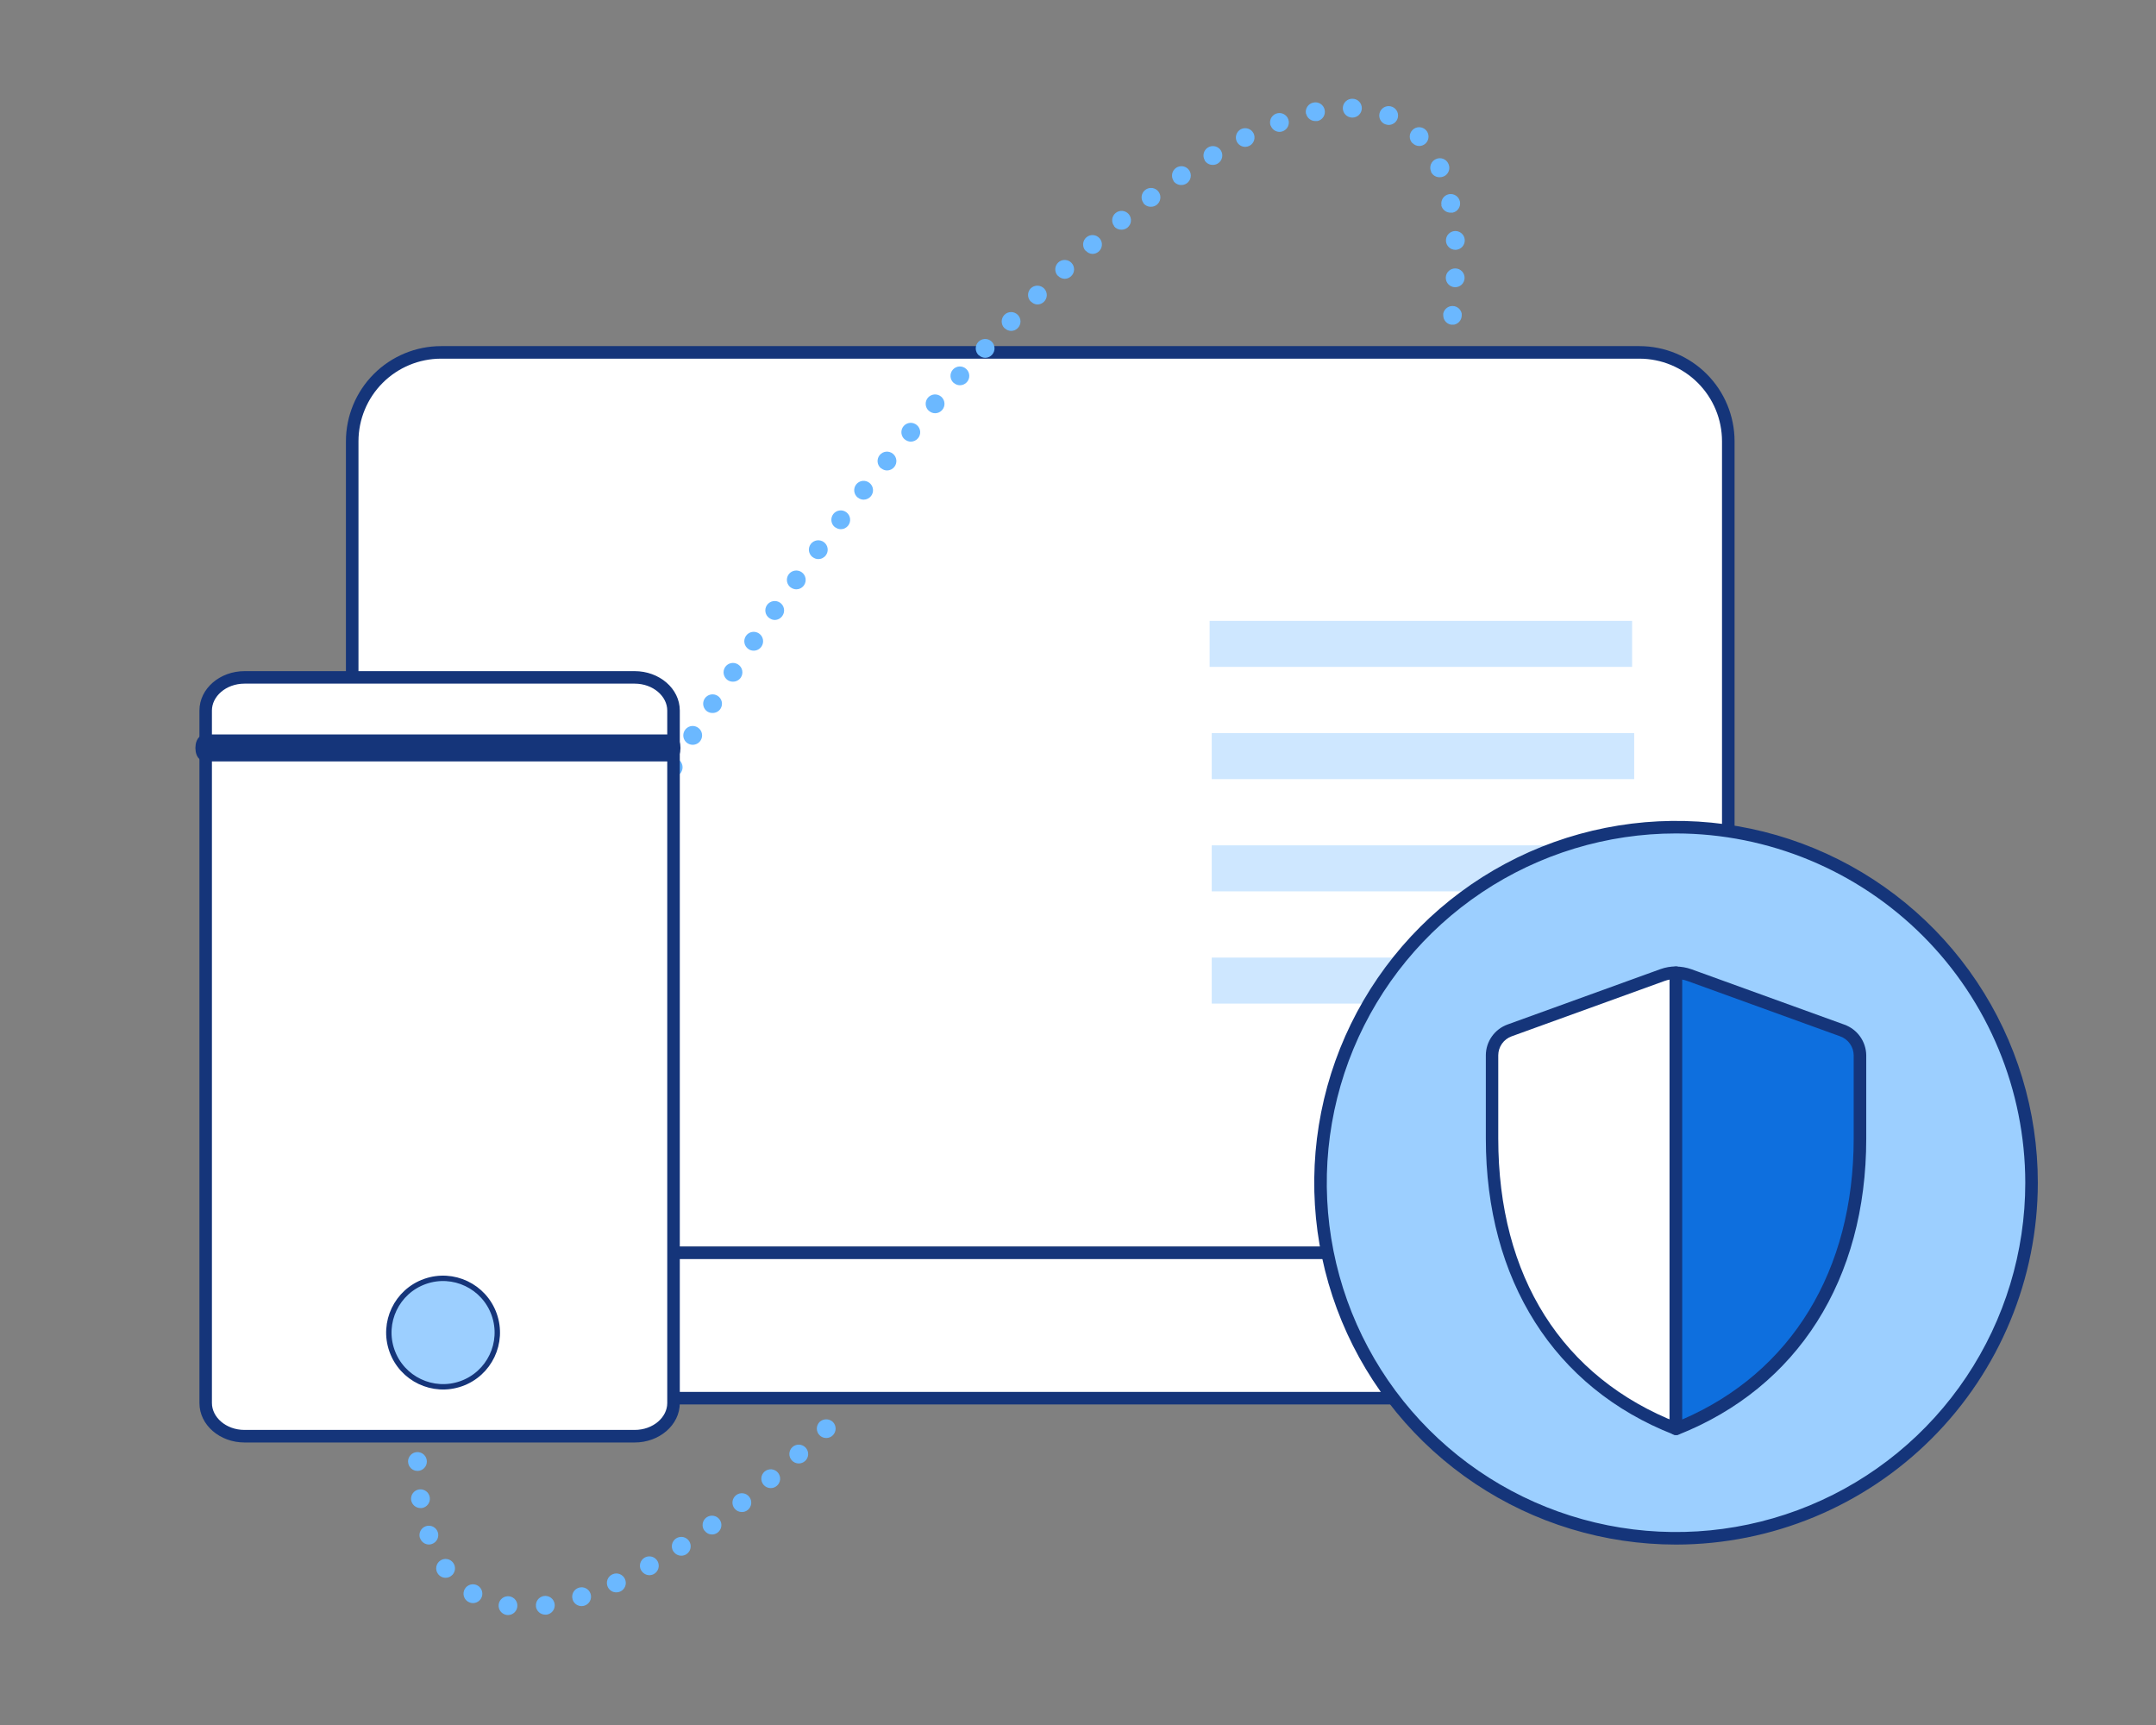 <svg width="160" height="128" viewBox="0 0 160 128" fill="none" xmlns="http://www.w3.org/2000/svg">
<rect x="0" y="0" width="160" height="128" fill="#808080" stroke="none"/>
<g id="datecollection">
<g id="Group 1000003057">
<g id="12">
<g id="37-1">
<path id="Vector" d="M128.269 92.503V32.741C128.269 30.993 127.575 29.316 126.338 28.079C125.102 26.843 123.425 26.148 121.676 26.148H32.722C30.973 26.148 29.296 26.843 28.06 28.079C26.823 29.316 26.129 30.993 26.129 32.741V92.503" fill="white"/>
<path id="Vector_2" d="M128.725 92.502H127.793V32.741C127.792 31.117 127.146 29.559 125.997 28.41C124.848 27.262 123.291 26.616 121.666 26.614H32.721C31.098 26.618 29.543 27.265 28.396 28.414C27.25 29.562 26.605 31.118 26.603 32.741V92.502H25.672V32.741C25.674 30.87 26.418 29.075 27.741 27.752C29.064 26.428 30.859 25.684 32.73 25.683H121.675C123.545 25.687 125.337 26.432 126.659 27.755C127.98 29.078 128.723 30.871 128.725 32.741V92.502Z" fill="#15357A"/>
<path id="Rectangle 295" d="M15.852 92.962H138.546C138.546 94.379 138.267 95.781 137.725 97.09C137.183 98.399 136.388 99.588 135.386 100.59C134.384 101.592 133.195 102.386 131.886 102.928C130.577 103.47 129.174 103.749 127.757 103.748H26.641C25.224 103.749 23.821 103.47 22.512 102.928C21.203 102.386 20.014 101.592 19.012 100.59C18.01 99.588 17.215 98.399 16.673 97.09C16.131 95.781 15.852 94.379 15.852 92.962V92.962Z" fill="white"/>
<path id="Vector_3" d="M127.758 104.214H26.642C23.658 104.21 20.798 103.024 18.688 100.915C16.578 98.805 15.391 95.945 15.387 92.962V92.496H139.013V92.962C139.009 95.945 137.821 98.805 135.712 100.915C133.602 103.024 130.741 104.21 127.758 104.214V104.214ZM16.324 93.427C16.446 96.081 17.586 98.585 19.506 100.42C21.426 102.255 23.979 103.281 26.636 103.282H127.758C130.414 103.28 132.967 102.254 134.887 100.419C136.807 98.584 137.946 96.08 138.069 93.427H16.324Z" fill="#15357A"/>
</g>
</g>
<path id="Vector_4" d="M121.12 46.069H89.769V49.484H121.12V46.069Z" fill="#CEE7FF"/>
<path id="Vector_5" d="M121.276 54.399H89.926V57.814H121.276V54.399Z" fill="#CEE7FF"/>
<path id="Vector_6" d="M121.276 62.727H89.926V66.142H121.276V62.727Z" fill="#CEE7FF"/>
<path id="Vector_7" d="M121.276 71.056H89.926V74.47H121.276V71.056Z" fill="#CEE7FF"/>
<path id="Vector_8" d="M124.38 114.146C138.952 114.146 150.764 102.333 150.764 87.762C150.764 73.19 138.952 61.378 124.38 61.378C109.809 61.378 97.996 73.19 97.996 87.762C97.996 102.333 109.809 114.146 124.38 114.146Z" fill="#9CCFFF"/>
<path id="Vector_9" d="M124.381 114.612C119.071 114.612 113.879 113.038 109.464 110.087C105.049 107.137 101.607 102.944 99.575 98.038C97.543 93.132 97.011 87.733 98.047 82.525C99.083 77.316 101.64 72.532 105.395 68.777C109.15 65.022 113.934 62.465 119.143 61.429C124.351 60.393 129.75 60.925 134.656 62.957C139.562 64.989 143.755 68.43 146.705 72.846C149.656 77.261 151.23 82.452 151.23 87.763C151.223 94.881 148.392 101.706 143.358 106.74C138.325 111.774 131.5 114.605 124.381 114.612V114.612ZM124.381 61.844C119.255 61.844 114.244 63.364 109.981 66.212C105.719 69.06 102.397 73.108 100.435 77.844C98.474 82.58 97.96 87.791 98.96 92.819C99.96 97.847 102.429 102.465 106.054 106.09C109.679 109.715 114.297 112.183 119.324 113.183C124.352 114.183 129.563 113.67 134.299 111.708C139.035 109.746 143.083 106.424 145.931 102.162C148.779 97.9 150.299 92.889 150.299 87.763C150.291 80.891 147.558 74.304 142.699 69.445C137.84 64.586 131.252 61.852 124.381 61.844V61.844Z" fill="#15357A"/>
<path id="Vector_10" d="M124.383 72.177C124.042 72.176 123.704 72.234 123.383 72.351L112.035 76.46C111.656 76.597 111.329 76.846 111.096 77.175C110.863 77.503 110.737 77.895 110.734 78.298V84.475C110.734 94.758 115.58 102.58 124.392 106.02" fill="white"/>
<path id="Vector_11" d="M124.38 106.485C124.322 106.484 124.265 106.473 124.212 106.451C115.347 102.993 110.266 94.982 110.266 84.475V78.298C110.269 77.8 110.425 77.315 110.713 76.908C111 76.501 111.405 76.192 111.873 76.022L123.222 71.913C123.593 71.779 123.985 71.711 124.38 71.711V71.711C124.503 71.711 124.621 71.76 124.709 71.847C124.796 71.935 124.845 72.053 124.845 72.177C124.845 72.3 124.796 72.418 124.709 72.506C124.621 72.593 124.503 72.642 124.38 72.642C124.092 72.642 123.806 72.692 123.535 72.788L112.181 76.898C111.892 77.002 111.642 77.193 111.464 77.444C111.287 77.694 111.19 77.993 111.188 78.301V84.475C111.188 94.718 115.93 102.223 124.535 105.582C124.636 105.621 124.721 105.695 124.774 105.79C124.827 105.885 124.845 105.996 124.825 106.103C124.805 106.21 124.747 106.307 124.663 106.376C124.579 106.445 124.473 106.483 124.364 106.482L124.38 106.485Z" fill="#15357A"/>
<path id="Vector_12" d="M136.719 76.46L125.374 72.351C125.052 72.234 124.713 72.175 124.371 72.177V106.035C133.028 102.599 138.029 94.774 138.029 84.487V78.31C138.027 77.905 137.901 77.509 137.666 77.178C137.432 76.847 137.101 76.596 136.719 76.46V76.46Z" fill="#0E6FDE"/>
<path id="Vector_13" d="M124.383 106.489C124.323 106.488 124.264 106.477 124.209 106.454V106.454C124.119 106.423 124.041 106.364 123.985 106.286C123.93 106.208 123.899 106.115 123.898 106.02V72.186C123.898 72.063 123.947 71.944 124.035 71.857C124.122 71.77 124.241 71.721 124.364 71.721C124.76 71.721 125.152 71.789 125.525 71.922L136.87 76.029C137.341 76.197 137.748 76.504 138.039 76.91C138.33 77.317 138.489 77.802 138.497 78.301V84.484C138.497 94.936 133.412 102.947 124.544 106.464C124.492 106.482 124.438 106.49 124.383 106.489V106.489ZM124.839 72.686V105.331C132.943 101.836 137.565 94.274 137.565 84.475V78.298C137.56 77.99 137.461 77.691 137.282 77.441C137.102 77.191 136.85 77.001 136.56 76.898V76.898L125.215 72.788C125.092 72.744 124.967 72.709 124.839 72.686V72.686Z" fill="#15357A"/>
<path id="Vector_14" d="M61.316 106.705C61.13 106.705 60.953 106.631 60.822 106.5C60.691 106.37 60.617 106.192 60.617 106.007C60.618 105.822 60.692 105.644 60.822 105.513C60.956 105.387 61.132 105.317 61.316 105.317C61.499 105.317 61.675 105.387 61.809 105.513C61.94 105.644 62.013 105.822 62.013 106.007C62.013 106.192 61.94 106.369 61.809 106.5C61.745 106.565 61.668 106.617 61.583 106.652C61.498 106.688 61.407 106.705 61.316 106.705V106.705Z" fill="#6BB8FF"/>
<path id="Vector_15" d="M37.604 119.836C37.42 119.809 37.255 119.712 37.143 119.564C37.032 119.416 36.983 119.231 37.008 119.047C37.02 118.956 37.051 118.869 37.097 118.79C37.144 118.71 37.205 118.641 37.279 118.586C37.352 118.53 37.435 118.49 37.524 118.467C37.613 118.444 37.705 118.439 37.796 118.451V118.451C37.887 118.464 37.974 118.494 38.053 118.541C38.133 118.587 38.202 118.649 38.257 118.722C38.312 118.795 38.352 118.879 38.375 118.968C38.397 119.056 38.402 119.149 38.389 119.24V119.24C38.366 119.406 38.283 119.559 38.157 119.669C38.03 119.78 37.868 119.841 37.7 119.842L37.604 119.836ZM39.777 119.215C39.764 119.124 39.769 119.031 39.792 118.943C39.815 118.854 39.856 118.77 39.911 118.697C39.967 118.624 40.036 118.562 40.115 118.516C40.194 118.469 40.282 118.439 40.373 118.426V118.426C40.463 118.414 40.556 118.419 40.645 118.442C40.734 118.465 40.817 118.506 40.89 118.561C40.964 118.616 41.025 118.686 41.072 118.765C41.118 118.844 41.148 118.931 41.161 119.022C41.174 119.113 41.168 119.206 41.145 119.295C41.122 119.383 41.082 119.467 41.026 119.54C40.971 119.613 40.902 119.675 40.823 119.721C40.743 119.768 40.656 119.798 40.565 119.811V119.811H40.469C40.299 119.812 40.135 119.752 40.006 119.641C39.877 119.53 39.794 119.377 39.77 119.209L39.777 119.215ZM42.499 118.696C42.47 118.609 42.458 118.517 42.465 118.425C42.472 118.334 42.497 118.244 42.538 118.162C42.58 118.08 42.637 118.007 42.707 117.948C42.777 117.888 42.858 117.843 42.946 117.815C43.033 117.786 43.125 117.775 43.217 117.782C43.308 117.789 43.397 117.814 43.479 117.856C43.561 117.897 43.634 117.954 43.694 118.024C43.753 118.094 43.799 118.175 43.827 118.262V118.262C43.856 118.349 43.867 118.441 43.86 118.533C43.852 118.625 43.827 118.714 43.785 118.796C43.743 118.878 43.686 118.951 43.616 119.01C43.546 119.07 43.465 119.115 43.377 119.143V119.143C43.308 119.165 43.236 119.177 43.163 119.178V119.178C43.014 119.179 42.868 119.132 42.748 119.044C42.627 118.956 42.538 118.832 42.493 118.69L42.499 118.696ZM34.739 118.855C34.66 118.808 34.591 118.746 34.536 118.673C34.481 118.599 34.441 118.516 34.419 118.427C34.396 118.338 34.392 118.246 34.405 118.155C34.418 118.064 34.45 117.977 34.497 117.899V117.899C34.544 117.82 34.606 117.751 34.679 117.696C34.753 117.641 34.837 117.601 34.926 117.579C35.015 117.556 35.108 117.551 35.199 117.565C35.29 117.578 35.377 117.609 35.456 117.657V117.657C35.614 117.751 35.729 117.905 35.774 118.085C35.82 118.264 35.792 118.454 35.698 118.613V118.613C35.636 118.717 35.547 118.803 35.442 118.863C35.336 118.923 35.217 118.954 35.096 118.954V118.954C34.968 118.953 34.843 118.917 34.736 118.849L34.739 118.855ZM45.103 117.753C45.064 117.669 45.042 117.579 45.038 117.487C45.034 117.395 45.048 117.303 45.08 117.216C45.111 117.13 45.16 117.05 45.223 116.982C45.285 116.915 45.361 116.86 45.444 116.822V116.822C45.528 116.782 45.618 116.76 45.711 116.756C45.803 116.752 45.895 116.767 45.981 116.798C46.068 116.83 46.147 116.879 46.215 116.941C46.283 117.004 46.337 117.079 46.376 117.163C46.415 117.247 46.437 117.337 46.441 117.429C46.445 117.521 46.431 117.613 46.399 117.7C46.367 117.786 46.319 117.866 46.256 117.933C46.193 118.001 46.118 118.056 46.034 118.094V118.094C45.943 118.137 45.843 118.159 45.742 118.159C45.607 118.16 45.474 118.122 45.36 118.049C45.246 117.975 45.155 117.87 45.1 117.747L45.103 117.753ZM32.501 116.784C32.393 116.634 32.349 116.447 32.378 116.264C32.408 116.081 32.509 115.918 32.659 115.81V115.81C32.733 115.756 32.818 115.717 32.907 115.696C32.996 115.674 33.089 115.671 33.179 115.686C33.27 115.701 33.357 115.733 33.435 115.781C33.513 115.83 33.58 115.893 33.634 115.968V115.968C33.688 116.042 33.727 116.126 33.748 116.216C33.769 116.305 33.772 116.398 33.758 116.488C33.743 116.579 33.71 116.666 33.662 116.744C33.614 116.822 33.55 116.889 33.475 116.943C33.358 117.029 33.215 117.076 33.069 117.076V117.076C32.958 117.076 32.848 117.049 32.75 116.999C32.651 116.948 32.566 116.874 32.501 116.784ZM47.58 116.53C47.535 116.45 47.505 116.362 47.494 116.271C47.483 116.18 47.49 116.087 47.514 115.999C47.539 115.91 47.581 115.827 47.637 115.755C47.694 115.683 47.764 115.622 47.844 115.577C47.924 115.532 48.012 115.502 48.103 115.491C48.194 115.48 48.286 115.487 48.375 115.511C48.464 115.536 48.546 115.577 48.619 115.634C48.691 115.69 48.752 115.761 48.797 115.841C48.888 116.002 48.911 116.193 48.861 116.372C48.812 116.55 48.694 116.702 48.533 116.794V116.794C48.428 116.853 48.309 116.884 48.188 116.884V116.884C48.066 116.882 47.947 116.848 47.842 116.786C47.737 116.724 47.65 116.636 47.589 116.53H47.58ZM49.97 115.121C49.869 114.965 49.834 114.777 49.873 114.596C49.911 114.415 50.02 114.256 50.175 114.155V114.155C50.252 114.105 50.338 114.07 50.428 114.053C50.518 114.036 50.611 114.036 50.701 114.055C50.791 114.074 50.876 114.11 50.952 114.162C51.028 114.214 51.093 114.28 51.143 114.357V114.357C51.194 114.434 51.229 114.52 51.246 114.61C51.263 114.7 51.262 114.793 51.243 114.883C51.225 114.973 51.188 115.058 51.137 115.134C51.085 115.21 51.019 115.275 50.942 115.325V115.325C50.828 115.399 50.695 115.438 50.56 115.437V115.437C50.444 115.437 50.331 115.408 50.229 115.353C50.128 115.298 50.042 115.218 49.979 115.121H49.97ZM31.166 114.137C31.136 114.05 31.124 113.958 31.13 113.866C31.135 113.775 31.159 113.685 31.199 113.603C31.24 113.52 31.296 113.447 31.365 113.386C31.434 113.325 31.514 113.279 31.601 113.249V113.249C31.776 113.19 31.968 113.202 32.134 113.283C32.3 113.365 32.428 113.509 32.488 113.683C32.548 113.858 32.535 114.05 32.454 114.216C32.372 114.381 32.228 114.508 32.054 114.568V114.568C31.981 114.595 31.905 114.609 31.827 114.608V114.608C31.683 114.607 31.543 114.56 31.427 114.476C31.31 114.391 31.222 114.273 31.175 114.137H31.166ZM52.273 113.575C52.164 113.425 52.119 113.239 52.148 113.056C52.176 112.873 52.276 112.709 52.425 112.6C52.5 112.546 52.584 112.507 52.673 112.485C52.763 112.464 52.856 112.46 52.947 112.475C53.037 112.489 53.124 112.521 53.203 112.569C53.281 112.618 53.349 112.681 53.403 112.755V112.755C53.512 112.905 53.556 113.092 53.527 113.275C53.498 113.458 53.398 113.621 53.248 113.73V113.73C53.129 113.817 52.986 113.864 52.838 113.863V113.863C52.729 113.862 52.622 113.836 52.526 113.786C52.429 113.735 52.346 113.663 52.283 113.575H52.273ZM54.508 111.933C54.451 111.861 54.408 111.779 54.383 111.691C54.357 111.603 54.349 111.51 54.36 111.419C54.37 111.328 54.398 111.24 54.443 111.16C54.488 111.079 54.548 111.009 54.62 110.952C54.692 110.895 54.774 110.852 54.862 110.827C54.951 110.802 55.043 110.794 55.134 110.805C55.225 110.816 55.314 110.844 55.394 110.889C55.474 110.934 55.544 110.995 55.601 111.067V111.067C55.716 111.212 55.769 111.396 55.748 111.58C55.727 111.764 55.634 111.932 55.489 112.048V112.048C55.365 112.145 55.212 112.198 55.054 112.197V112.197C54.949 112.197 54.846 112.173 54.751 112.128C54.656 112.082 54.573 112.015 54.508 111.933ZM30.511 111.312C30.485 111.129 30.532 110.943 30.642 110.794C30.753 110.646 30.918 110.547 31.101 110.52C31.192 110.507 31.285 110.511 31.374 110.534C31.463 110.556 31.547 110.596 31.621 110.65C31.695 110.705 31.757 110.774 31.804 110.853C31.851 110.932 31.882 111.019 31.895 111.11C31.909 111.201 31.904 111.294 31.881 111.383C31.858 111.472 31.818 111.555 31.763 111.629C31.708 111.703 31.639 111.764 31.56 111.811C31.481 111.858 31.394 111.889 31.303 111.902V111.902C31.27 111.905 31.236 111.905 31.203 111.902C31.037 111.902 30.875 111.842 30.749 111.734C30.622 111.626 30.538 111.476 30.511 111.312V111.312ZM56.665 110.176C56.545 110.035 56.486 109.852 56.501 109.668C56.515 109.483 56.602 109.312 56.743 109.192V109.192C56.813 109.132 56.894 109.087 56.982 109.059C57.069 109.03 57.162 109.02 57.253 109.027C57.345 109.035 57.434 109.06 57.516 109.102C57.598 109.144 57.671 109.202 57.73 109.273V109.273C57.789 109.342 57.834 109.423 57.862 109.51C57.89 109.597 57.901 109.689 57.893 109.78C57.886 109.871 57.86 109.96 57.818 110.041C57.777 110.122 57.719 110.194 57.649 110.254V110.254C57.524 110.363 57.363 110.423 57.196 110.421V110.421C57.096 110.421 56.996 110.4 56.904 110.358C56.813 110.316 56.731 110.255 56.665 110.179V110.176ZM30.281 108.463C30.279 108.371 30.295 108.28 30.329 108.194C30.362 108.109 30.412 108.03 30.475 107.964C30.538 107.898 30.614 107.845 30.698 107.808C30.782 107.771 30.873 107.751 30.964 107.749V107.749C31.149 107.745 31.328 107.815 31.462 107.943C31.596 108.071 31.673 108.247 31.678 108.431V108.431C31.681 108.523 31.665 108.615 31.632 108.7C31.599 108.786 31.549 108.864 31.486 108.931C31.422 108.997 31.346 109.05 31.262 109.087C31.178 109.124 31.087 109.144 30.995 109.145V109.145C30.811 109.149 30.633 109.079 30.5 108.952C30.367 108.825 30.289 108.65 30.285 108.466L30.281 108.463ZM58.761 108.363C58.699 108.295 58.651 108.216 58.62 108.13C58.589 108.043 58.575 107.952 58.579 107.86C58.584 107.768 58.606 107.678 58.645 107.595C58.684 107.512 58.739 107.438 58.807 107.376V107.376C58.875 107.315 58.955 107.267 59.041 107.236C59.128 107.205 59.219 107.192 59.311 107.196C59.403 107.201 59.493 107.224 59.575 107.263C59.658 107.302 59.733 107.358 59.794 107.426V107.426C59.856 107.494 59.904 107.573 59.935 107.66C59.966 107.746 59.98 107.838 59.975 107.93C59.971 108.021 59.948 108.111 59.908 108.194C59.869 108.277 59.813 108.352 59.745 108.413V108.413C59.616 108.528 59.449 108.592 59.276 108.593V108.593C59.179 108.593 59.084 108.573 58.996 108.534C58.908 108.495 58.829 108.438 58.764 108.366L58.761 108.363ZM30.998 106.374C30.814 106.362 30.641 106.277 30.519 106.138C30.397 105.998 30.335 105.816 30.347 105.632V105.632C30.352 105.54 30.377 105.45 30.417 105.368C30.458 105.285 30.514 105.212 30.584 105.151C30.653 105.09 30.733 105.044 30.82 105.015C30.908 104.985 31 104.974 31.092 104.98V104.98C31.276 104.992 31.449 105.077 31.571 105.216C31.693 105.355 31.755 105.537 31.743 105.722V105.722C31.732 105.899 31.654 106.065 31.524 106.187C31.394 106.308 31.223 106.375 31.045 106.374H30.998ZM31.228 103.611C31.137 103.599 31.049 103.569 30.969 103.523C30.89 103.478 30.82 103.416 30.764 103.343C30.708 103.27 30.667 103.187 30.643 103.098C30.62 103.009 30.614 102.917 30.626 102.826V102.826C30.638 102.735 30.668 102.647 30.713 102.568C30.759 102.489 30.82 102.419 30.893 102.364C30.965 102.308 31.048 102.267 31.137 102.244C31.225 102.22 31.317 102.214 31.408 102.227V102.227C31.592 102.251 31.758 102.346 31.871 102.493C31.984 102.64 32.034 102.825 32.01 103.009V103.009C31.991 103.179 31.91 103.337 31.783 103.451C31.655 103.566 31.49 103.629 31.318 103.63L31.228 103.611ZM31.625 100.864C31.444 100.831 31.282 100.727 31.177 100.575C31.072 100.423 31.031 100.236 31.064 100.054C31.08 99.963 31.114 99.877 31.164 99.8C31.214 99.723 31.278 99.656 31.354 99.604C31.429 99.552 31.514 99.515 31.604 99.496C31.694 99.477 31.787 99.475 31.877 99.492V99.492C32.059 99.526 32.22 99.63 32.325 99.783C32.431 99.935 32.471 100.123 32.439 100.305V100.305C32.409 100.466 32.324 100.61 32.199 100.715C32.074 100.819 31.916 100.876 31.753 100.876V100.876C31.711 100.877 31.669 100.874 31.629 100.867L31.625 100.864ZM32.156 98.142C32.067 98.122 31.982 98.084 31.907 98.031C31.833 97.978 31.769 97.911 31.72 97.833C31.672 97.756 31.639 97.669 31.623 97.579C31.608 97.489 31.611 97.396 31.632 97.307V97.307C31.652 97.217 31.689 97.133 31.742 97.058C31.795 96.983 31.863 96.92 31.94 96.871C32.018 96.822 32.104 96.789 32.194 96.774C32.285 96.759 32.377 96.761 32.467 96.782V96.782C32.556 96.802 32.641 96.84 32.716 96.893C32.791 96.946 32.854 97.013 32.903 97.09C32.952 97.168 32.986 97.254 33.001 97.345C33.017 97.435 33.014 97.528 32.994 97.617V97.617C32.96 97.772 32.874 97.91 32.751 98.009C32.627 98.108 32.473 98.161 32.315 98.16V98.16C32.262 98.161 32.21 98.156 32.159 98.145L32.156 98.142ZM32.799 95.444C32.62 95.397 32.467 95.281 32.374 95.12C32.281 94.96 32.255 94.77 32.302 94.591V94.591C32.349 94.412 32.466 94.259 32.626 94.166C32.786 94.073 32.977 94.047 33.156 94.094V94.094C33.335 94.142 33.488 94.259 33.581 94.42C33.674 94.581 33.7 94.771 33.652 94.951C33.612 95.099 33.525 95.23 33.403 95.324C33.281 95.417 33.132 95.468 32.979 95.469V95.469C32.922 95.469 32.866 95.461 32.811 95.448L32.799 95.444ZM33.531 92.772C33.354 92.718 33.206 92.596 33.118 92.434C33.03 92.271 33.01 92.08 33.063 91.903C33.089 91.815 33.132 91.733 33.19 91.661C33.247 91.59 33.319 91.53 33.399 91.487C33.48 91.443 33.569 91.415 33.66 91.406C33.751 91.396 33.844 91.405 33.932 91.431V91.431C34.109 91.484 34.258 91.605 34.346 91.768C34.434 91.931 34.453 92.123 34.4 92.3V92.3C34.358 92.444 34.27 92.571 34.15 92.661C34.03 92.751 33.883 92.8 33.733 92.8C33.666 92.8 33.599 92.792 33.534 92.775L33.531 92.772ZM34.345 90.118C34.257 90.09 34.177 90.044 34.107 89.984C34.037 89.924 33.98 89.852 33.939 89.769C33.898 89.688 33.873 89.598 33.867 89.507C33.86 89.415 33.872 89.323 33.901 89.236V89.236C33.959 89.061 34.084 88.915 34.25 88.832C34.415 88.749 34.606 88.735 34.782 88.793C34.87 88.821 34.95 88.866 35.02 88.926C35.09 88.986 35.147 89.059 35.188 89.141C35.23 89.222 35.255 89.312 35.262 89.403C35.269 89.495 35.258 89.587 35.229 89.674C35.183 89.814 35.093 89.935 34.974 90.021C34.855 90.108 34.712 90.154 34.565 90.155C34.496 90.154 34.428 90.142 34.363 90.121L34.345 90.118ZM35.229 87.489C35.143 87.458 35.063 87.411 34.995 87.35C34.927 87.288 34.872 87.214 34.833 87.131C34.794 87.048 34.771 86.959 34.767 86.867C34.762 86.776 34.776 86.684 34.807 86.598V86.598C34.87 86.424 34.998 86.282 35.165 86.203C35.332 86.124 35.524 86.114 35.698 86.176V86.176C35.785 86.206 35.864 86.253 35.933 86.314C36.001 86.376 36.056 86.45 36.096 86.533C36.136 86.615 36.158 86.705 36.163 86.797C36.168 86.889 36.154 86.98 36.123 87.067V87.067C36.075 87.203 35.985 87.32 35.868 87.403C35.75 87.487 35.609 87.532 35.465 87.532V87.532C35.386 87.532 35.307 87.518 35.232 87.492L35.229 87.489ZM36.16 84.881C35.988 84.815 35.848 84.683 35.773 84.515C35.697 84.346 35.691 84.154 35.757 83.981V83.981C35.824 83.808 35.956 83.669 36.125 83.593C36.294 83.518 36.487 83.512 36.66 83.578C36.833 83.644 36.973 83.777 37.048 83.946C37.124 84.115 37.129 84.308 37.064 84.481V84.481C37.012 84.613 36.922 84.726 36.805 84.805C36.688 84.885 36.55 84.928 36.409 84.928V84.928C36.33 84.927 36.252 84.913 36.179 84.885L36.16 84.881ZM37.166 82.296C36.995 82.226 36.858 82.091 36.785 81.921C36.713 81.75 36.712 81.558 36.781 81.386V81.386C36.851 81.215 36.986 81.078 37.156 81.006C37.327 80.933 37.519 80.932 37.691 81.001V81.001C37.862 81.072 37.998 81.207 38.07 81.377C38.142 81.547 38.144 81.739 38.076 81.911V81.911C38.023 82.04 37.933 82.151 37.818 82.229C37.702 82.307 37.566 82.348 37.427 82.349C37.344 82.348 37.261 82.331 37.185 82.299L37.166 82.296ZM38.221 79.732C38.137 79.696 38.06 79.644 37.996 79.579C37.931 79.514 37.88 79.436 37.846 79.351C37.812 79.266 37.794 79.175 37.796 79.083C37.797 78.991 37.816 78.901 37.852 78.816V78.816C37.889 78.731 37.942 78.653 38.008 78.588C38.075 78.523 38.154 78.472 38.241 78.438C38.328 78.404 38.42 78.387 38.513 78.389C38.606 78.391 38.698 78.412 38.783 78.45C38.868 78.486 38.944 78.538 39.008 78.603C39.072 78.669 39.123 78.746 39.157 78.832C39.191 78.917 39.208 79.008 39.206 79.099C39.205 79.191 39.186 79.281 39.15 79.366V79.366C39.096 79.491 39.006 79.598 38.892 79.673C38.777 79.748 38.644 79.788 38.507 79.788V79.788C38.415 79.788 38.325 79.77 38.24 79.735L38.221 79.732ZM39.323 77.187C39.239 77.149 39.162 77.095 39.099 77.028C39.035 76.96 38.986 76.881 38.953 76.794C38.92 76.708 38.905 76.615 38.909 76.523C38.912 76.43 38.934 76.34 38.973 76.255V76.255C39.01 76.171 39.064 76.094 39.132 76.031C39.199 75.967 39.278 75.918 39.365 75.885C39.452 75.853 39.544 75.837 39.636 75.841C39.729 75.844 39.82 75.866 39.904 75.905V75.905C39.989 75.942 40.065 75.996 40.128 76.064C40.192 76.131 40.242 76.21 40.274 76.297C40.307 76.383 40.322 76.476 40.319 76.568C40.315 76.661 40.293 76.752 40.255 76.836C40.199 76.959 40.109 77.063 39.996 77.136C39.882 77.21 39.75 77.249 39.615 77.249V77.249C39.517 77.25 39.419 77.23 39.33 77.19L39.323 77.187ZM40.472 74.663C40.389 74.624 40.314 74.569 40.252 74.501C40.19 74.433 40.142 74.354 40.111 74.267C40.08 74.181 40.066 74.089 40.07 73.997C40.075 73.905 40.097 73.815 40.137 73.732C40.175 73.648 40.23 73.573 40.298 73.511C40.366 73.449 40.446 73.401 40.532 73.37C40.619 73.338 40.711 73.325 40.803 73.329C40.895 73.334 40.985 73.357 41.068 73.397C41.151 73.435 41.226 73.49 41.289 73.558C41.351 73.626 41.399 73.706 41.43 73.792C41.461 73.879 41.475 73.971 41.47 74.063C41.466 74.155 41.443 74.245 41.403 74.328V74.328C41.347 74.446 41.26 74.546 41.15 74.617C41.04 74.688 40.913 74.726 40.782 74.728C40.682 74.728 40.582 74.707 40.49 74.666L40.472 74.663ZM41.664 72.158C41.5 72.075 41.376 71.931 41.317 71.756C41.259 71.582 41.272 71.392 41.353 71.227C41.394 71.145 41.45 71.072 41.519 71.013C41.588 70.953 41.668 70.907 41.755 70.878C41.841 70.849 41.932 70.838 42.023 70.844C42.114 70.851 42.203 70.876 42.285 70.916V70.916C42.449 70.999 42.574 71.144 42.632 71.318C42.69 71.493 42.677 71.683 42.595 71.848V71.848C42.539 71.965 42.451 72.064 42.341 72.134C42.231 72.203 42.104 72.241 41.974 72.242C41.872 72.237 41.773 72.209 41.682 72.161L41.664 72.158ZM42.905 69.675C42.742 69.591 42.618 69.447 42.56 69.273C42.502 69.099 42.515 68.909 42.595 68.744V68.744C42.679 68.581 42.823 68.457 42.997 68.399C43.171 68.341 43.361 68.353 43.526 68.433V68.433C43.69 68.516 43.815 68.661 43.873 68.835C43.931 69.01 43.918 69.2 43.837 69.365V69.365C43.778 69.479 43.689 69.574 43.579 69.641C43.47 69.708 43.344 69.743 43.216 69.743C43.11 69.745 43.006 69.721 42.912 69.675H42.905ZM44.172 67.207C44.012 67.12 43.892 66.974 43.838 66.8C43.784 66.626 43.8 66.438 43.883 66.276C43.97 66.115 44.115 65.995 44.289 65.941C44.463 65.886 44.652 65.902 44.814 65.984V65.984C44.974 66.071 45.094 66.217 45.148 66.391C45.202 66.565 45.186 66.753 45.103 66.915V66.915C45.044 67.029 44.955 67.124 44.845 67.189C44.736 67.255 44.61 67.289 44.482 67.288V67.288C44.376 67.285 44.272 67.257 44.178 67.207H44.172ZM45.479 64.761C45.316 64.671 45.196 64.522 45.144 64.344C45.092 64.166 45.112 63.975 45.199 63.812C45.243 63.731 45.303 63.66 45.375 63.602C45.446 63.545 45.529 63.502 45.617 63.476C45.705 63.451 45.797 63.443 45.889 63.453C45.98 63.463 46.069 63.491 46.149 63.535V63.535C46.307 63.624 46.425 63.771 46.477 63.945C46.528 64.119 46.51 64.306 46.425 64.466V64.466C46.364 64.578 46.275 64.67 46.165 64.734C46.056 64.798 45.931 64.831 45.804 64.83V64.83C45.693 64.829 45.584 64.802 45.485 64.752L45.479 64.761ZM46.816 62.331C46.656 62.24 46.538 62.089 46.488 61.91C46.439 61.732 46.462 61.542 46.553 61.381V61.381C46.598 61.301 46.658 61.231 46.731 61.174C46.803 61.118 46.886 61.076 46.974 61.051C47.063 61.027 47.155 61.02 47.246 61.031C47.338 61.043 47.426 61.072 47.505 61.117V61.117C47.666 61.208 47.784 61.36 47.834 61.538C47.883 61.716 47.86 61.906 47.769 62.067V62.067C47.707 62.176 47.617 62.267 47.507 62.329C47.398 62.391 47.274 62.423 47.149 62.421V62.421C47.034 62.418 46.922 62.388 46.823 62.331H46.816ZM48.191 59.922C48.112 59.876 48.043 59.815 47.987 59.742C47.931 59.668 47.891 59.585 47.868 59.496C47.844 59.407 47.839 59.315 47.851 59.224C47.864 59.133 47.894 59.045 47.94 58.966V58.966C48.034 58.806 48.187 58.691 48.366 58.643C48.545 58.596 48.736 58.622 48.896 58.715C48.975 58.761 49.044 58.823 49.1 58.896C49.155 58.969 49.195 59.053 49.218 59.141C49.241 59.23 49.247 59.322 49.234 59.413C49.221 59.504 49.191 59.592 49.144 59.671V59.671C49.084 59.777 48.996 59.865 48.89 59.926C48.784 59.987 48.664 60.019 48.542 60.018C48.421 60.018 48.302 59.984 48.198 59.922H48.191ZM49.598 57.532C49.519 57.485 49.45 57.423 49.396 57.349C49.341 57.275 49.301 57.191 49.279 57.102C49.257 57.013 49.253 56.92 49.266 56.83C49.28 56.739 49.311 56.652 49.359 56.573C49.455 56.415 49.609 56.301 49.789 56.256C49.969 56.211 50.159 56.239 50.318 56.334C50.476 56.43 50.59 56.585 50.635 56.764C50.68 56.944 50.652 57.134 50.557 57.293C50.494 57.396 50.406 57.481 50.301 57.54C50.196 57.6 50.078 57.631 49.958 57.631V57.631C49.833 57.631 49.711 57.597 49.604 57.532H49.598ZM51.035 55.161C50.957 55.112 50.889 55.049 50.836 54.974C50.783 54.899 50.745 54.815 50.724 54.725C50.704 54.636 50.701 54.543 50.717 54.453C50.732 54.362 50.765 54.276 50.814 54.198C50.862 54.12 50.925 54.053 50.999 53.999C51.074 53.945 51.158 53.907 51.247 53.886C51.337 53.865 51.429 53.863 51.519 53.878C51.61 53.893 51.696 53.926 51.773 53.975C51.852 54.023 51.919 54.086 51.973 54.16C52.027 54.234 52.065 54.318 52.086 54.407C52.107 54.496 52.11 54.589 52.096 54.679C52.081 54.77 52.048 54.856 52 54.934V54.934C51.938 55.035 51.851 55.119 51.747 55.177C51.643 55.235 51.526 55.266 51.407 55.266V55.266C51.278 55.266 51.151 55.229 51.041 55.161H51.035ZM52.506 52.808C52.428 52.759 52.361 52.694 52.309 52.619C52.256 52.544 52.219 52.459 52.199 52.37C52.179 52.28 52.177 52.187 52.193 52.097C52.209 52.006 52.242 51.92 52.292 51.843V51.843C52.392 51.687 52.55 51.578 52.731 51.538C52.912 51.499 53.101 51.532 53.257 51.631C53.334 51.681 53.401 51.745 53.453 51.82C53.506 51.895 53.543 51.979 53.563 52.069C53.582 52.158 53.584 52.251 53.568 52.341C53.552 52.431 53.518 52.517 53.468 52.594C53.404 52.691 53.317 52.771 53.213 52.825C53.11 52.879 52.995 52.906 52.879 52.904V52.904C52.75 52.907 52.623 52.874 52.512 52.808H52.506ZM54.011 50.474C53.857 50.372 53.749 50.212 53.711 50.031C53.673 49.849 53.709 49.66 53.81 49.505C53.86 49.428 53.925 49.362 54.001 49.311C54.077 49.26 54.163 49.223 54.253 49.205C54.343 49.187 54.435 49.186 54.526 49.203C54.616 49.221 54.702 49.256 54.778 49.306V49.306C54.855 49.356 54.921 49.421 54.973 49.497C55.025 49.572 55.061 49.657 55.08 49.747C55.099 49.837 55.099 49.929 55.082 50.02C55.065 50.109 55.03 50.195 54.98 50.272V50.272C54.915 50.368 54.828 50.447 54.726 50.501C54.623 50.555 54.509 50.583 54.393 50.582V50.582C54.258 50.584 54.126 50.546 54.011 50.474V50.474ZM55.542 48.161C55.466 48.11 55.4 48.044 55.35 47.967C55.299 47.89 55.264 47.804 55.247 47.714C55.23 47.624 55.23 47.531 55.249 47.441C55.268 47.351 55.304 47.266 55.355 47.19C55.407 47.114 55.472 47.048 55.549 46.998C55.625 46.947 55.711 46.912 55.801 46.895C55.891 46.878 55.984 46.878 56.073 46.897C56.163 46.916 56.248 46.952 56.324 47.003V47.003C56.477 47.107 56.584 47.267 56.619 47.448C56.654 47.63 56.617 47.818 56.513 47.972V47.972C56.449 48.067 56.363 48.145 56.262 48.199C56.16 48.253 56.048 48.282 55.933 48.282V48.282C55.794 48.282 55.658 48.242 55.542 48.164V48.161ZM57.094 45.867C56.942 45.761 56.838 45.6 56.806 45.417C56.773 45.235 56.814 45.048 56.92 44.896V44.896C57.026 44.744 57.188 44.64 57.37 44.608C57.552 44.575 57.74 44.616 57.892 44.722V44.722C58.043 44.828 58.147 44.989 58.179 45.172C58.212 45.354 58.171 45.541 58.065 45.693V45.693C58.002 45.788 57.917 45.866 57.817 45.92C57.717 45.974 57.605 46.003 57.491 46.004V46.004C57.352 45.999 57.218 45.953 57.106 45.87L57.094 45.867ZM58.686 43.598C58.536 43.49 58.435 43.327 58.405 43.144C58.374 42.962 58.418 42.775 58.525 42.624C58.633 42.474 58.796 42.372 58.979 42.342C59.161 42.312 59.349 42.355 59.499 42.462V42.462C59.649 42.571 59.751 42.734 59.781 42.916C59.811 43.099 59.768 43.286 59.661 43.437C59.596 43.527 59.511 43.6 59.412 43.651C59.313 43.702 59.204 43.728 59.093 43.729V43.729C58.952 43.726 58.814 43.682 58.699 43.601L58.686 43.598ZM60.313 41.348C60.239 41.294 60.176 41.226 60.129 41.147C60.081 41.069 60.049 40.982 60.035 40.892C60.022 40.801 60.026 40.709 60.048 40.62C60.07 40.531 60.109 40.447 60.164 40.373V40.373C60.218 40.299 60.287 40.237 60.365 40.19C60.444 40.142 60.531 40.111 60.622 40.097C60.713 40.084 60.806 40.088 60.895 40.111C60.984 40.133 61.068 40.173 61.141 40.227C61.215 40.282 61.278 40.35 61.325 40.429C61.372 40.508 61.404 40.595 61.417 40.686C61.431 40.777 61.426 40.869 61.404 40.958C61.382 41.047 61.342 41.131 61.287 41.205V41.205C61.222 41.293 61.137 41.364 61.04 41.413C60.942 41.462 60.835 41.487 60.725 41.487V41.487C60.581 41.485 60.441 41.437 60.325 41.351L60.313 41.348ZM61.967 39.125C61.821 39.012 61.725 38.846 61.701 38.663C61.677 38.48 61.725 38.295 61.837 38.148V38.148C61.949 38 62.115 37.904 62.298 37.879C62.481 37.854 62.667 37.902 62.815 38.014V38.014C62.962 38.127 63.059 38.293 63.084 38.477C63.109 38.661 63.06 38.847 62.948 38.995V38.995C62.883 39.081 62.799 39.15 62.702 39.197C62.606 39.245 62.5 39.269 62.392 39.268V39.268C62.247 39.265 62.105 39.216 61.989 39.129L61.967 39.125ZM63.659 36.925C63.587 36.868 63.526 36.798 63.481 36.718C63.436 36.638 63.407 36.55 63.397 36.459C63.386 36.368 63.393 36.275 63.417 36.187C63.442 36.099 63.484 36.016 63.541 35.944V35.944C63.656 35.798 63.824 35.705 64.007 35.683C64.191 35.662 64.376 35.714 64.522 35.829V35.829C64.594 35.886 64.654 35.956 64.699 36.036C64.744 36.116 64.773 36.204 64.784 36.295C64.795 36.386 64.788 36.478 64.763 36.567C64.738 36.655 64.696 36.738 64.64 36.81V36.81C64.574 36.893 64.491 36.96 64.395 37.006C64.3 37.052 64.196 37.077 64.09 37.077C63.938 37.075 63.79 37.023 63.671 36.928L63.659 36.925ZM65.382 34.752C65.31 34.694 65.251 34.623 65.208 34.542C65.164 34.462 65.137 34.373 65.128 34.282C65.119 34.191 65.127 34.099 65.154 34.011C65.18 33.923 65.224 33.842 65.282 33.771V33.771C65.34 33.7 65.411 33.64 65.491 33.596C65.572 33.553 65.66 33.525 65.751 33.516C65.842 33.506 65.935 33.515 66.022 33.541C66.11 33.567 66.192 33.611 66.263 33.669V33.669C66.335 33.726 66.394 33.798 66.438 33.878C66.481 33.959 66.509 34.048 66.519 34.139C66.528 34.231 66.519 34.323 66.493 34.411C66.467 34.499 66.424 34.581 66.365 34.653V34.653C66.299 34.733 66.217 34.798 66.123 34.842C66.029 34.887 65.926 34.91 65.822 34.91V34.91C65.669 34.906 65.522 34.851 65.403 34.755L65.382 34.752ZM67.141 32.607C67 32.488 66.912 32.317 66.895 32.133C66.879 31.949 66.936 31.765 67.055 31.623V31.623C67.174 31.481 67.345 31.393 67.529 31.377C67.714 31.362 67.897 31.42 68.038 31.539V31.539C68.109 31.598 68.168 31.67 68.21 31.751C68.253 31.833 68.279 31.922 68.287 32.013C68.295 32.105 68.285 32.197 68.257 32.284C68.23 32.372 68.185 32.453 68.125 32.523C68.059 32.6 67.978 32.663 67.885 32.706C67.793 32.748 67.693 32.771 67.591 32.772C67.431 32.769 67.277 32.712 67.154 32.61L67.141 32.607ZM68.936 30.49C68.866 30.43 68.809 30.357 68.768 30.275C68.727 30.193 68.703 30.104 68.697 30.012C68.69 29.921 68.702 29.829 68.731 29.742C68.761 29.655 68.807 29.575 68.867 29.506V29.506C68.989 29.367 69.161 29.281 69.345 29.268C69.53 29.256 69.712 29.317 69.851 29.438V29.438C69.921 29.498 69.978 29.571 70.019 29.654C70.06 29.736 70.084 29.825 70.09 29.917C70.097 30.009 70.085 30.101 70.055 30.188C70.026 30.275 69.98 30.356 69.919 30.425V30.425C69.854 30.5 69.774 30.56 69.683 30.602C69.593 30.643 69.494 30.664 69.395 30.664V30.664C69.23 30.663 69.071 30.602 68.948 30.493L68.936 30.49ZM70.767 28.407C70.699 28.346 70.644 28.272 70.604 28.189C70.565 28.107 70.542 28.017 70.538 27.926C70.533 27.834 70.547 27.743 70.577 27.657C70.608 27.57 70.656 27.491 70.717 27.423V27.423C70.778 27.355 70.852 27.299 70.935 27.26C71.018 27.22 71.107 27.197 71.199 27.193C71.29 27.188 71.382 27.202 71.468 27.233C71.554 27.264 71.634 27.312 71.701 27.374V27.374C71.77 27.435 71.825 27.509 71.865 27.591C71.904 27.674 71.927 27.764 71.932 27.855C71.936 27.947 71.923 28.038 71.892 28.125C71.861 28.211 71.813 28.29 71.751 28.358C71.686 28.43 71.606 28.488 71.518 28.527C71.429 28.567 71.333 28.587 71.236 28.587V28.587C71.067 28.586 70.905 28.523 70.779 28.41L70.767 28.407ZM72.629 26.359C72.495 26.231 72.416 26.056 72.411 25.871C72.406 25.686 72.474 25.506 72.601 25.372V25.372C72.729 25.237 72.904 25.159 73.088 25.153C73.273 25.147 73.453 25.215 73.588 25.34C73.722 25.469 73.8 25.645 73.806 25.83C73.811 26.015 73.743 26.195 73.616 26.331V26.331C73.551 26.4 73.472 26.456 73.385 26.494C73.297 26.532 73.203 26.551 73.107 26.551V26.551C72.936 26.546 72.773 26.479 72.648 26.362L72.629 26.359ZM74.541 24.35C74.41 24.219 74.337 24.041 74.337 23.855C74.337 23.67 74.41 23.492 74.541 23.36C74.672 23.229 74.85 23.156 75.035 23.156C75.22 23.156 75.397 23.229 75.528 23.36C75.659 23.491 75.733 23.669 75.733 23.854C75.733 24.039 75.659 24.216 75.528 24.347C75.464 24.413 75.386 24.466 75.301 24.502C75.216 24.537 75.124 24.555 75.032 24.555C74.855 24.55 74.686 24.478 74.56 24.353L74.541 24.35ZM76.497 22.379C76.366 22.248 76.293 22.071 76.293 21.886C76.293 21.701 76.366 21.523 76.497 21.392V21.392C76.631 21.264 76.81 21.194 76.995 21.197C77.18 21.2 77.357 21.275 77.487 21.408V21.408C77.616 21.541 77.686 21.719 77.684 21.904C77.681 22.09 77.604 22.266 77.472 22.395C77.341 22.521 77.166 22.593 76.984 22.593V22.593C76.807 22.586 76.639 22.51 76.516 22.382L76.497 22.379ZM107.965 21.311C107.874 21.308 107.784 21.287 107.7 21.249C107.617 21.211 107.542 21.157 107.48 21.089C107.417 21.022 107.369 20.943 107.337 20.857C107.305 20.771 107.291 20.68 107.295 20.588V20.588C107.298 20.497 107.319 20.407 107.357 20.323C107.396 20.24 107.45 20.165 107.517 20.103C107.584 20.04 107.663 19.992 107.749 19.96C107.835 19.928 107.926 19.914 108.018 19.918V19.918C108.11 19.921 108.2 19.942 108.283 19.98C108.366 20.019 108.441 20.073 108.504 20.14C108.566 20.207 108.614 20.286 108.646 20.372C108.678 20.458 108.692 20.549 108.688 20.641V20.641C108.682 20.821 108.606 20.992 108.476 21.117C108.347 21.242 108.173 21.312 107.993 21.311H107.965ZM78.496 20.461C78.371 20.324 78.305 20.144 78.313 19.959C78.32 19.774 78.401 19.6 78.536 19.474C78.603 19.412 78.682 19.363 78.768 19.331C78.854 19.299 78.946 19.285 79.037 19.288C79.129 19.292 79.219 19.313 79.303 19.351C79.386 19.39 79.461 19.444 79.523 19.511V19.511C79.586 19.579 79.635 19.658 79.666 19.744C79.698 19.831 79.713 19.923 79.709 20.015C79.705 20.107 79.683 20.197 79.645 20.281C79.606 20.364 79.551 20.439 79.483 20.501C79.355 20.621 79.186 20.688 79.011 20.688C78.918 20.685 78.826 20.664 78.74 20.626C78.655 20.588 78.578 20.533 78.514 20.464L78.496 20.461ZM80.551 18.599C80.49 18.53 80.444 18.449 80.415 18.363C80.386 18.276 80.374 18.184 80.38 18.092C80.386 18.001 80.411 17.912 80.452 17.83C80.493 17.748 80.55 17.675 80.619 17.615V17.615C80.688 17.554 80.768 17.508 80.855 17.479C80.942 17.45 81.034 17.438 81.125 17.444C81.217 17.451 81.306 17.475 81.388 17.516C81.47 17.557 81.543 17.614 81.603 17.683V17.683C81.663 17.752 81.71 17.832 81.739 17.919C81.768 18.006 81.78 18.098 81.773 18.189C81.767 18.281 81.743 18.37 81.702 18.452C81.661 18.534 81.604 18.607 81.535 18.667C81.407 18.778 81.244 18.84 81.075 18.841V18.841C80.978 18.837 80.883 18.814 80.796 18.772C80.709 18.729 80.632 18.669 80.569 18.596L80.551 18.599ZM107.307 17.882C107.296 17.697 107.359 17.515 107.482 17.377C107.605 17.238 107.777 17.154 107.962 17.143V17.143C108.054 17.137 108.146 17.149 108.232 17.179C108.319 17.209 108.399 17.256 108.468 17.316C108.537 17.377 108.593 17.451 108.633 17.534C108.673 17.616 108.696 17.706 108.701 17.798V17.798C108.712 17.983 108.649 18.164 108.526 18.303C108.404 18.441 108.231 18.525 108.046 18.537H108.002C107.825 18.537 107.654 18.469 107.525 18.347C107.395 18.226 107.317 18.059 107.307 17.882ZM82.692 16.786C82.634 16.715 82.591 16.633 82.564 16.546C82.538 16.458 82.529 16.366 82.538 16.275C82.547 16.184 82.575 16.095 82.618 16.015C82.662 15.934 82.721 15.863 82.792 15.805C82.863 15.747 82.945 15.703 83.033 15.677C83.121 15.65 83.213 15.641 83.304 15.65C83.396 15.66 83.484 15.687 83.565 15.73C83.646 15.774 83.718 15.833 83.776 15.904V15.904C83.892 16.049 83.947 16.233 83.927 16.418C83.908 16.602 83.817 16.771 83.673 16.888C83.549 16.989 83.393 17.044 83.233 17.044C83.127 17.047 83.022 17.026 82.925 16.983C82.829 16.939 82.744 16.874 82.677 16.792L82.692 16.786ZM106.975 15.234C106.938 15.052 106.975 14.864 107.078 14.71C107.18 14.555 107.34 14.448 107.521 14.411V14.411C107.703 14.375 107.892 14.412 108.046 14.514C108.2 14.617 108.307 14.776 108.344 14.958V14.958C108.362 15.047 108.363 15.14 108.346 15.23C108.328 15.32 108.293 15.406 108.242 15.483C108.191 15.559 108.126 15.625 108.05 15.676C107.973 15.727 107.888 15.762 107.798 15.78V15.78C107.751 15.785 107.704 15.785 107.658 15.78V15.78C107.496 15.784 107.339 15.731 107.211 15.631C107.084 15.532 106.995 15.391 106.96 15.234H106.975ZM84.859 15.063C84.748 14.915 84.7 14.729 84.726 14.545C84.753 14.362 84.851 14.197 84.999 14.085V14.085C85.072 14.03 85.155 13.99 85.244 13.967C85.333 13.944 85.426 13.938 85.517 13.951C85.608 13.964 85.695 13.995 85.774 14.042C85.853 14.089 85.922 14.151 85.977 14.225V14.225C86.087 14.374 86.134 14.56 86.108 14.743C86.082 14.926 85.984 15.091 85.837 15.203V15.203C85.716 15.293 85.569 15.342 85.418 15.342C85.307 15.345 85.197 15.321 85.097 15.273C84.997 15.224 84.91 15.152 84.844 15.063H84.859ZM87.094 13.421C86.991 13.268 86.953 13.08 86.988 12.899C87.023 12.717 87.128 12.557 87.28 12.453V12.453C87.433 12.349 87.622 12.31 87.804 12.344C87.986 12.378 88.147 12.483 88.252 12.636V12.636C88.303 12.712 88.34 12.797 88.358 12.887C88.377 12.977 88.378 13.07 88.36 13.16C88.343 13.251 88.308 13.336 88.257 13.413C88.207 13.49 88.142 13.556 88.066 13.607V13.607C87.95 13.686 87.814 13.728 87.674 13.728C87.557 13.731 87.441 13.705 87.337 13.651C87.233 13.597 87.144 13.518 87.078 13.421H87.094ZM106.205 12.735C106.167 12.651 106.145 12.559 106.142 12.467C106.139 12.374 106.155 12.281 106.188 12.195C106.221 12.108 106.272 12.029 106.336 11.962C106.4 11.895 106.477 11.841 106.562 11.804C106.647 11.765 106.738 11.743 106.831 11.74C106.924 11.737 107.016 11.752 107.103 11.786C107.19 11.819 107.269 11.869 107.336 11.934C107.403 11.998 107.457 12.075 107.493 12.161V12.161C107.532 12.245 107.554 12.336 107.557 12.429C107.56 12.522 107.545 12.614 107.512 12.701C107.479 12.787 107.429 12.867 107.365 12.934C107.301 13.001 107.224 13.055 107.14 13.092V13.092C107.05 13.131 106.954 13.151 106.857 13.151V13.151C106.717 13.157 106.578 13.121 106.459 13.046C106.34 12.972 106.246 12.864 106.19 12.735H106.205ZM89.409 11.894C89.315 11.735 89.288 11.545 89.333 11.366C89.378 11.187 89.493 11.033 89.652 10.938V10.938C89.811 10.843 90.001 10.815 90.18 10.86C90.36 10.905 90.515 11.019 90.611 11.177V11.177C90.705 11.336 90.733 11.527 90.688 11.707C90.642 11.886 90.528 12.041 90.369 12.136V12.136C90.261 12.201 90.138 12.236 90.012 12.235V12.235C89.888 12.239 89.765 12.209 89.657 12.149C89.548 12.088 89.457 12.001 89.394 11.894H89.409ZM91.787 10.513C91.707 10.348 91.694 10.158 91.752 9.984C91.81 9.81 91.934 9.665 92.098 9.582V9.582C92.263 9.501 92.452 9.489 92.626 9.547C92.801 9.605 92.945 9.729 93.029 9.892C93.109 10.057 93.122 10.247 93.064 10.421C93.006 10.595 92.882 10.739 92.718 10.823V10.823C92.622 10.871 92.516 10.897 92.408 10.898C92.279 10.897 92.153 10.861 92.043 10.793C91.934 10.725 91.845 10.628 91.787 10.513V10.513ZM104.808 10.615C104.682 10.48 104.614 10.3 104.62 10.115C104.625 9.93 104.705 9.755 104.84 9.628C104.975 9.501 105.154 9.433 105.339 9.439C105.525 9.445 105.7 9.524 105.827 9.659V9.659C105.953 9.794 106.02 9.974 106.014 10.159C106.008 10.344 105.93 10.519 105.796 10.646V10.646C105.666 10.768 105.495 10.835 105.318 10.835V10.835C105.225 10.834 105.133 10.813 105.048 10.775C104.964 10.737 104.887 10.683 104.824 10.615H104.808ZM94.295 9.333C94.263 9.247 94.248 9.156 94.251 9.064C94.253 8.973 94.274 8.882 94.312 8.799C94.35 8.715 94.404 8.64 94.471 8.577C94.537 8.514 94.616 8.465 94.702 8.433V8.433C94.788 8.401 94.879 8.385 94.971 8.388C95.062 8.391 95.153 8.412 95.236 8.45C95.32 8.488 95.395 8.542 95.458 8.608C95.521 8.675 95.57 8.754 95.602 8.84C95.634 8.925 95.65 9.017 95.647 9.108C95.644 9.2 95.623 9.29 95.585 9.374C95.547 9.458 95.493 9.533 95.427 9.596C95.36 9.658 95.281 9.707 95.195 9.74V9.74C95.117 9.77 95.034 9.786 94.95 9.786V9.786C94.81 9.784 94.674 9.739 94.559 9.658C94.445 9.577 94.357 9.464 94.308 9.333H94.295ZM102.788 9.218C102.703 9.183 102.626 9.132 102.561 9.067C102.496 9.002 102.444 8.925 102.409 8.841C102.374 8.756 102.356 8.665 102.356 8.573C102.356 8.481 102.374 8.391 102.409 8.306C102.444 8.221 102.495 8.143 102.56 8.078C102.625 8.013 102.702 7.961 102.786 7.926C102.871 7.891 102.962 7.873 103.054 7.873C103.146 7.873 103.237 7.892 103.322 7.927V7.927C103.406 7.962 103.484 8.014 103.548 8.078C103.613 8.143 103.665 8.22 103.7 8.305C103.735 8.39 103.753 8.48 103.753 8.572C103.753 8.664 103.735 8.755 103.7 8.84V8.84C103.647 8.967 103.557 9.076 103.442 9.152C103.328 9.229 103.193 9.27 103.055 9.271C102.967 9.269 102.881 9.251 102.8 9.218H102.788ZM96.918 8.442C96.88 8.261 96.916 8.072 97.017 7.917C97.118 7.761 97.277 7.652 97.458 7.614C97.549 7.591 97.644 7.588 97.737 7.603C97.829 7.618 97.918 7.652 97.997 7.703C98.076 7.753 98.145 7.819 98.198 7.897C98.251 7.974 98.287 8.062 98.306 8.154C98.344 8.335 98.309 8.524 98.209 8.679C98.108 8.835 97.95 8.944 97.769 8.982V8.982C97.721 8.987 97.673 8.987 97.626 8.982V8.982C97.466 8.985 97.309 8.933 97.183 8.835C97.056 8.737 96.967 8.598 96.93 8.442H96.918ZM100.333 8.725C100.147 8.719 99.971 8.64 99.844 8.505C99.716 8.37 99.648 8.19 99.653 8.005V8.005C99.656 7.912 99.677 7.821 99.715 7.736C99.754 7.652 99.809 7.576 99.877 7.513C99.945 7.45 100.025 7.401 100.113 7.369C100.2 7.337 100.293 7.323 100.385 7.328V7.328C100.477 7.33 100.567 7.351 100.651 7.388C100.734 7.426 100.81 7.479 100.873 7.546C100.936 7.612 100.985 7.691 101.017 7.777C101.05 7.862 101.065 7.953 101.062 8.045C101.057 8.227 100.981 8.4 100.851 8.527C100.72 8.654 100.546 8.725 100.364 8.725H100.345H100.333Z" fill="#6BB8FF"/>
<path id="Vector_16" d="M107.804 24.09C107.758 24.093 107.712 24.093 107.667 24.09C107.622 24.08 107.579 24.066 107.537 24.049C107.494 24.031 107.454 24.009 107.416 23.984C107.377 23.96 107.341 23.93 107.31 23.897C107.278 23.865 107.248 23.83 107.223 23.792C107.199 23.753 107.177 23.712 107.158 23.671C107.123 23.586 107.105 23.495 107.105 23.404C107.1 23.358 107.1 23.312 107.105 23.267C107.115 23.223 107.129 23.179 107.145 23.137C107.163 23.095 107.185 23.054 107.211 23.016C107.262 22.94 107.327 22.874 107.403 22.823C107.441 22.798 107.482 22.776 107.524 22.758C107.566 22.74 107.61 22.726 107.655 22.718C107.745 22.702 107.837 22.702 107.928 22.718C107.972 22.727 108.016 22.74 108.058 22.758C108.1 22.776 108.141 22.798 108.179 22.823C108.218 22.848 108.253 22.877 108.285 22.91C108.317 22.942 108.346 22.978 108.372 23.016C108.397 23.054 108.419 23.095 108.437 23.137C108.453 23.179 108.467 23.223 108.477 23.267C108.48 23.313 108.48 23.358 108.477 23.404C108.477 23.495 108.459 23.586 108.424 23.671C108.405 23.712 108.383 23.753 108.359 23.792C108.334 23.83 108.305 23.865 108.272 23.897C108.241 23.93 108.205 23.96 108.167 23.984C108.128 24.009 108.088 24.031 108.046 24.049C108.003 24.066 107.96 24.08 107.915 24.09C107.878 24.092 107.841 24.092 107.804 24.09Z" fill="#6BB8FF"/>
</g>
<g id="Group 1000003408">
<path id="Vector_17" d="M47.097 106.355H18.147C16.64 106.355 15.477 105.308 15.477 104.108V52.724C15.477 51.526 16.64 50.478 18.147 50.478H47.097C48.604 50.478 49.768 51.526 49.768 52.724V104.111C49.768 105.311 48.604 106.355 47.097 106.355Z" fill="white" stroke="#15357A" stroke-width="0.5"/>
<path id="Vector_18" d="M18.149 106.937H47.099C48.878 106.937 50.349 105.683 50.349 104.111V52.724C50.349 51.151 48.876 49.9 47.099 49.9H18.149C16.372 49.9 14.9 51.154 14.9 52.724V104.111C14.9 105.686 16.372 106.937 18.149 106.937ZM15.553 52.724C15.553 51.545 16.71 50.557 18.149 50.557H47.099C48.545 50.557 49.691 51.545 49.691 52.724V104.111C49.691 105.291 48.545 106.28 47.099 106.28H18.145C16.7 106.28 15.553 105.291 15.553 104.111V52.724Z" fill="#15357A" stroke="#15357A" stroke-width="0.2"/>
<g id="Vector_19">
<path d="M49.773 56H15.227C15.167 56 15.109 55.947 15.066 55.854C15.024 55.76 15 55.633 15 55.5C15 55.367 15.024 55.24 15.066 55.146C15.109 55.053 15.167 55 15.227 55H49.773C49.833 55 49.891 55.053 49.934 55.146C49.976 55.24 50 55.367 50 55.5C50 55.633 49.976 55.76 49.934 55.854C49.891 55.947 49.833 56 49.773 56Z" fill="#15357A"/>
<path d="M49.773 56H15.227C15.167 56 15.109 55.947 15.066 55.854C15.024 55.76 15 55.633 15 55.5C15 55.367 15.024 55.24 15.066 55.146C15.109 55.053 15.167 55 15.227 55H49.773C49.833 55 49.891 55.053 49.934 55.146C49.976 55.24 50 55.367 50 55.5C50 55.633 49.976 55.76 49.934 55.854C49.891 55.947 49.833 56 49.773 56Z" stroke="#15357A"/>
</g>
</g>
<path id="Vector_20" d="M34.224 102.674C36.319 101.932 37.416 99.632 36.674 97.538C35.932 95.443 33.632 94.346 31.538 95.088C29.443 95.83 28.346 98.129 29.088 100.224C29.83 102.319 32.129 103.415 34.224 102.674Z" fill="#9CCFFF" stroke="#15357A" stroke-width="0.4"/>
</g>
</svg>
